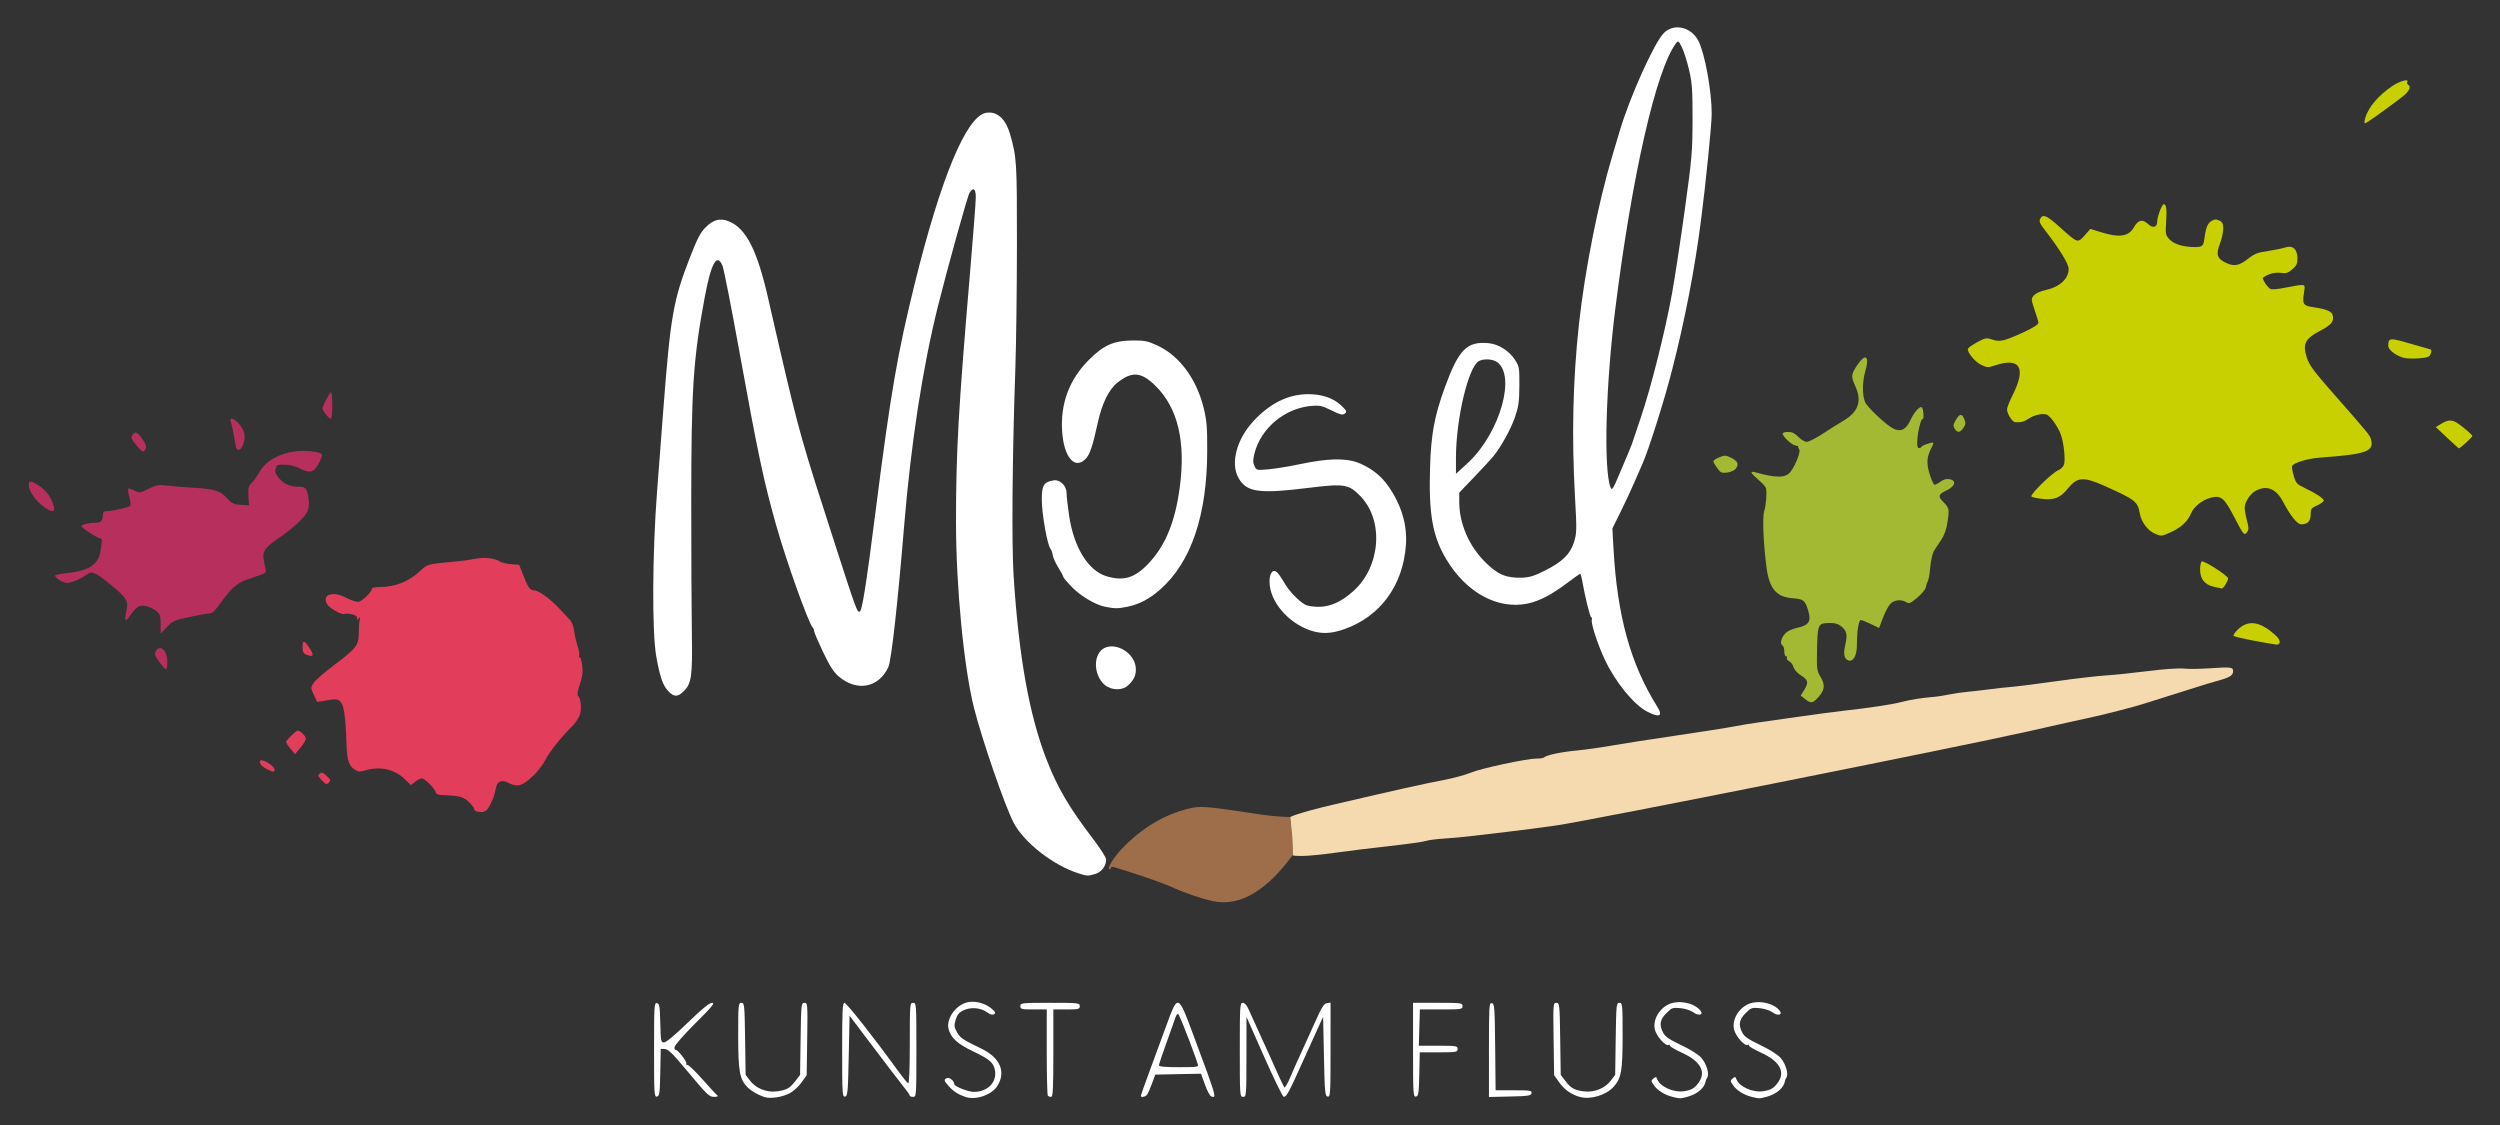<?xml version="1.0" encoding="UTF-8" standalone="no"?>
<svg xmlns:inkscape="http://www.inkscape.org/namespaces/inkscape" xmlns:sodipodi="http://sodipodi.sourceforge.net/DTD/sodipodi-0.dtd" xmlns="http://www.w3.org/2000/svg" xmlns:svg="http://www.w3.org/2000/svg" version="1.1" id="svg1" width="2000" height="900" viewBox="0 0 2000 900" sodipodi:docname="logo weiß hg.svg" inkscape:version="1.4 (86a8ad7, 2024-10-11)">
  <rect x="0" y="0" width="2000" height="900" fill="#333333" stroke="none"/>
  <defs id="defs1"></defs>
  <g inkscape:groupmode="layer" inkscape:label="Image" id="g1" style="display:inline">
    <g id="g73" transform="translate(-135.556,-1406.155)">
      <g id="g2" transform="matrix(1.32,0,0,1.32,-335.164,1033.616)" style="display:inline;stroke-width:0.758">
        <path id="path65" style="display:inline;fill:#ffffff;stroke-width:0.758" d="m 946.055,889.355 c -0.921,-0.003 -1.823,0.072 -2.686,0.234 -7.217,1.354 -13.467,9.878 -11.887,16.213 1.345,5.391 5.352,9.064 14.814,13.58 10.377,4.952 12.546,6.874 13.352,11.838 1.143,7.041 -4.679,12.813 -12.867,12.758 -3.452,-0.023 -11.758,-3.314 -11.812,-4.68 -0.077,-1.944 -2.825,-4.291 -4.342,-3.709 -2.223,0.853 -2.065,1.566 1.123,5.086 2.855,3.152 5.816,5.017 10.191,6.42 6.298,2.019 15.827,-1.368 19.199,-6.824 5.243,-8.483 1.542,-17.073 -9.684,-22.473 -11.37,-5.469 -12.967,-6.544 -14.9,-10.043 -1.7,-3.076 -1.795,-4.019 -0.744,-7.525 0.924,-3.084 2.039,-4.406 4.834,-5.732 4.41,-2.093 10.468,-1.527 14.344,1.338 1.843,1.363 3.127,1.692 4.098,1.051 1.137,-0.751 0.826,-1.42 -1.588,-3.422 -2.869,-2.38 -6.794,-3.856 -10.52,-4.08 -0.31,-0.019 -0.619,-0.028 -0.926,-0.029 z m 427.961,0.221 c -1.172,0.024 -2.331,0.156 -3.439,0.406 -7.154,1.613 -12.523,9.429 -11.059,16.096 0.855,3.891 6.301,10.206 8.182,9.484 0.772,-0.296 1.177,-0.171 0.898,0.279 -0.278,0.45 3.063,2.441 7.426,4.426 10.977,4.995 14.671,11.38 10.274,17.76 -2.545,3.692 -4.364,4.813 -8.973,5.529 -6.57,1.021 -14.905,-2.827 -16.518,-7.625 -0.407,-1.212 -0.734,-1.223 -2.133,-0.068 -1.524,1.258 -1.492,1.584 0.416,4.264 2.216,3.113 6.569,5.759 11.41,6.938 4.292,1.045 4.584,1.041 8.916,-0.162 6.192,-1.719 10.492,-5.573 11.051,-9.902 0.035,-0.275 0.417,-1.054 0.848,-1.732 1.372,-2.16 -0.481,-8.388 -3.529,-11.859 -1.778,-2.025 -6.657,-5.115 -12.289,-7.783 -7.13,-3.378 -9.714,-5.146 -10.918,-7.475 -2.499,-4.833 -1.99,-7.938 1.947,-11.875 3.299,-3.299 3.848,-3.494 8.564,-3.041 2.852,0.274 6.243,1.375 7.812,2.535 3.33,2.462 6.409,1.516 4.106,-1.26 -2.391,-2.881 -7.111,-4.736 -11.816,-4.922 -0.392,-0.015 -0.785,-0.02 -1.176,-0.012 z m 48,0 c -1.172,0.024 -2.331,0.156 -3.439,0.406 -7.154,1.613 -12.523,9.429 -11.059,16.096 0.855,3.891 6.301,10.206 8.182,9.484 0.772,-0.296 1.177,-0.171 0.898,0.279 -0.278,0.45 3.063,2.441 7.426,4.426 10.977,4.995 14.671,11.38 10.274,17.76 -2.545,3.692 -4.364,4.813 -8.973,5.529 -6.57,1.021 -14.905,-2.827 -16.518,-7.625 -0.407,-1.212 -0.734,-1.223 -2.133,-0.068 -1.524,1.258 -1.492,1.584 0.416,4.264 2.216,3.113 6.569,5.759 11.41,6.938 4.292,1.045 4.584,1.041 8.916,-0.162 6.192,-1.719 10.492,-5.573 11.051,-9.902 0.035,-0.275 0.417,-1.054 0.848,-1.732 1.372,-2.16 -0.481,-8.388 -3.529,-11.859 -1.778,-2.025 -6.657,-5.115 -12.289,-7.783 -7.13,-3.378 -9.714,-5.146 -10.918,-7.475 -2.499,-4.833 -1.99,-7.938 1.947,-11.875 3.299,-3.299 3.848,-3.494 8.564,-3.041 2.852,0.274 6.243,1.375 7.812,2.535 3.33,2.462 6.409,1.516 4.106,-1.26 -2.391,-2.881 -7.111,-4.736 -11.816,-4.922 -0.392,-0.015 -0.785,-0.02 -1.176,-0.012 z M 1163,889.861 l -2.209,0.318 c -1.752,0.254 -3.217,2.593 -7.092,11.32 -2.686,6.05 -6.564,14.6 -8.617,19 -2.054,4.4 -5.011,11.053 -6.572,14.785 -1.562,3.732 -3.129,6.432 -3.484,6 -0.581,-0.707 -4.381,-8.911 -9.857,-21.285 -1.095,-2.475 -3.757,-8.325 -5.916,-13 -2.159,-4.675 -4.761,-10.412 -5.781,-12.75 -1.2,-2.748 -2.495,-4.25 -3.664,-4.25 -1.701,0 -1.807,1.678 -1.807,28.5 0,27.833 0.047,28.5 2,28.5 1.944,0 2,-0.677 2.029,-24.25 l 0.031,-24.25 10.719,24.234 c 5.896,13.329 11.231,24.242 11.855,24.25 1.683,0.022 3.173,-2.75 11.816,-21.984 4.325,-9.625 8.806,-19.525 9.957,-22 l 2.092,-4.5 0.5,23.986 c 0.455,21.819 0.658,24.018 2.25,24.324 1.634,0.314 1.75,-1.566 1.75,-28.307 z m -92.49,0.088 c -0.141,-0.012 -0.28,0.004 -0.42,0.045 -1.738,0.513 -3.442,5.098 -6.424,13.266 -2.659,7.282 -7.271,19.83 -10.25,27.883 -2.979,8.053 -5.416,14.915 -5.416,15.25 0,1.102 2.735,0.633 3.746,-0.643 0.545,-0.688 1.899,-3.725 3.01,-6.75 l 2.018,-5.5 13.863,-0.275 13.863,-0.275 2.367,6.602 c 1.302,3.631 3.009,6.848 3.793,7.148 3.499,1.343 3.358,0.862 -10.893,-37.449 -4.828,-12.978 -7.145,-19.126 -9.258,-19.301 z M 805.93,890 C 804.088,890 804,890.907 804,909.875 c 0,21.319 0.828,26.17 5.283,30.941 2.329,2.494 6.501,4.943 10.711,6.287 3.692,1.179 10.949,0.034 15.461,-2.438 2.176,-1.192 5.326,-4.117 7,-6.5 l 3.045,-4.332 0.32,-21.918 C 846.132,890.559 846.09,890 844.141,890 c -1.929,0 -2.012,0.773 -2.32,21.83 l -0.32,21.83 -2.791,3.656 c -3.398,4.451 -5.295,5.529 -11.168,6.334 -6.17,0.846 -12.743,-1.736 -16.309,-6.408 L 808.5,933.66 808.18,911.83 C 807.875,891.04 807.768,890 805.93,890 Z m 62.457,0 C 867.237,890 867,894.883 867,918.574 c 0,26.674 0.116,28.55 1.75,28.236 1.593,-0.306 1.795,-2.52 2.25,-24.666 l 0.5,-24.332 8.186,10.844 c 14.537,19.259 23.326,30.775 25.83,33.844 1.346,1.65 2.457,3.337 2.467,3.75 0.01,0.412 0.918,0.75 2.018,0.75 1.953,0 2,-0.667 2,-28.5 0,-27.833 -0.047,-28.5 -2,-28.5 -1.946,0 -2,0.667 -2,24.584 0,14.912 -0.369,24.452 -0.939,24.25 -0.517,-0.183 -3.555,-3.945 -6.75,-8.357 C 886.061,910.8 869.655,890 868.387,890 Z M 993,890 c -17.333,0 -18,0.074 -18,2 0,1.833 0.667,2 8,2 h 8 v 25.834 c 0,14.208 0.299,26.133 0.666,26.5 0.367,0.367 1.267,0.666 2,0.666 C 994.744,947 995,941.917 995,920.5 V 894 h 8 c 7.333,0 8,-0.167 8,-2 0,-1.926 -0.667,-2 -18,-2 z m 220,0 v 28.574 c 0,26.674 0.116,28.55 1.75,28.236 1.544,-0.296 1.783,-1.89 2.029,-13.572 L 1217.059,920 h 11.471 c 10.804,0 11.471,-0.116 11.471,-2 0,-1.887 -0.666,-2 -11.75,-1.998 l -11.75,0.002 0.312,-11.002 L 1217.125,894 h 12.938 c 12.271,0 12.938,-0.103 12.938,-2 0,-1.911 -0.667,-2 -15,-2 z m 86.859,0 c -1.949,0 -1.992,0.559 -1.68,21.916 l 0.32,21.918 3.014,4.285 c 3.201,4.552 7.652,7.664 12.826,8.967 6.543,1.648 15.742,-1.185 20.258,-6.238 C 1339.235,935.659 1340,931.289 1340,909.98 1340,890.909 1339.913,890 1338.07,890 c -1.838,0 -1.945,1.04 -2.25,21.83 l -0.32,21.83 -2.732,3.582 c -3.566,4.672 -10.138,7.254 -16.309,6.408 -5.873,-0.805 -7.77,-1.883 -11.168,-6.334 l -2.791,-3.656 -0.32,-21.83 C 1301.871,890.773 1301.789,890 1299.859,890 Z m -511.705,0.002 c -1.645,-10e-4 -6.033,3.581 -14.695,11.998 -7.522,7.308 -13.141,12 -14.373,12 -1.9,0 -2.04,-0.716 -2.305,-11.738 -0.246,-10.252 -0.503,-11.779 -2.031,-12.072 -1.634,-0.313 -1.75,1.567 -1.75,28.311 0,26.744 0.116,28.624 1.75,28.311 1.553,-0.298 1.781,-1.937 2.027,-14.572 L 757.055,918 h 2.447 c 1.892,0 4.578,2.548 11.859,11.25 14.412,17.224 14.955,17.752 18.229,17.734 1.601,-0.008 2.443,-0.346 1.871,-0.75 -0.572,-0.404 -4.622,-4.784 -9,-9.734 -4.378,-4.95 -8.518,-8.939 -9.199,-8.863 -0.682,0.075 -0.996,-0.259 -0.697,-0.742 0.662,-1.071 -5.559,-9.015 -6.57,-8.391 -0.395,0.244 -0.667,-0.465 -0.605,-1.576 0.065,-1.164 5.408,-7.296 12.611,-14.473 10.219,-10.181 12.072,-12.452 10.154,-12.453 z m 472.307,0.16 c -1.359,0.045 -1.461,3.261 -1.461,28.295 v 28.604 l 12.738,-0.281 c 11.206,-0.246 12.777,-0.49 13.072,-2.029 0.303,-1.581 -0.729,-1.75 -10.721,-1.75 h -11.057 l -0.268,-26.236 c -0.245,-24.07 -0.41,-26.265 -2.016,-26.574 -0.102,-0.02 -0.199,-0.03 -0.289,-0.027 z m -189.984,6.5 c 0.034,-0.005 0.066,-0.006 0.098,0 0.089,0.016 0.293,0.355 0.59,0.953 0.297,0.599 0.685,1.458 1.141,2.516 0.456,1.058 0.98,2.314 1.547,3.707 2.267,5.572 5.228,13.33 7.328,19.316 0.525,1.497 0.996,2.883 1.389,4.096 0.097,0.3 0.142,0.549 0.078,0.756 -0.022,0.069 -0.056,0.134 -0.103,0.193 -0.048,0.06 -0.109,0.115 -0.188,0.166 -0.235,0.154 -0.616,0.27 -1.201,0.359 -0.39,0.059 -0.87,0.108 -1.457,0.145 -0.587,0.037 -1.284,0.062 -2.102,0.082 -1.636,0.039 -3.767,0.049 -6.527,0.049 -4.21,0 -7.227,-0.086 -9.191,-0.273 -0.491,-0.047 -0.916,-0.101 -1.277,-0.16 -0.362,-0.059 -0.662,-0.125 -0.898,-0.197 -0.355,-0.109 -0.572,-0.233 -0.658,-0.373 -0.029,-0.047 -0.043,-0.094 -0.043,-0.145 0,-0.079 0.031,-0.242 0.09,-0.479 0.059,-0.236 0.146,-0.546 0.258,-0.922 0.224,-0.752 0.548,-1.764 0.947,-2.965 0.799,-2.402 1.9,-5.557 3.111,-8.885 1.212,-3.328 2.418,-6.691 3.385,-9.428 0.967,-2.737 1.694,-4.849 1.949,-5.674 0.382,-1.238 0.942,-2.265 1.408,-2.664 0.078,-0.067 0.153,-0.115 0.225,-0.145 0.036,-0.015 0.07,-0.024 0.104,-0.029 z"></path>
        <path id="path60" style="display:inline;fill:#ffffff;stroke-width:0.758" d="m 1373.156,298.801 c -2.961,0.035 -5.863,1.145 -8.166,3.449 -5.79,5.795 -20.558,38.56 -26.705,59.25 -1.144,3.85 -3.223,10.825 -4.619,15.5 -8.503,28.465 -16.563,69.172 -20.098,101.5 -3.722,34.041 -4.497,67.953 -2.402,105.26 1.106,19.699 1.061,21.68 -0.613,26.99 -2.321,7.362 -6.999,11.944 -17.672,17.311 -6.347,3.191 -9.409,4.141 -13.771,4.271 -9.706,0.291 -14.738,-1.828 -22.367,-9.418 -9.842,-9.792 -15.704,-23.304 -15.73,-36.262 l -0.012,-5.848 9.25,-9.676 c 5.088,-5.322 10.157,-10.791 11.264,-12.152 4.788,-5.89 10.68,-16.493 13.168,-23.697 2.282,-6.61 2.696,-9.507 2.752,-19.279 0.063,-10.916 -0.074,-11.715 -2.691,-15.742 -3.545,-5.454 -9.915,-9.472 -15.936,-10.051 -13.13,-1.262 -18.171,3.818 -26.508,26.725 -6.423,17.647 -8.405,28.454 -9.008,49.082 -0.817,27.944 1.568,41.316 9.834,55.129 12.129,20.267 31.151,30.642 49.285,26.877 7.095,-1.473 14.456,-5.302 23.984,-12.473 4.054,-3.051 7.598,-5.547 7.877,-5.547 0.279,0 0.8,1.688 1.158,3.75 1.794,10.319 4.971,23.121 5.635,22.711 0.412,-0.255 0.531,0.369 0.266,1.385 -0.582,2.227 3.649,15.185 7.887,24.154 6.481,13.717 17.523,27.26 25.703,31.521 7.346,3.828 9.702,2.765 6.209,-2.799 -16.322,-25.996 -24.386,-55.102 -26.658,-96.223 l -0.662,-12 4.953,-10 c 2.724,-5.5 6.401,-13.375 8.172,-17.5 1.771,-4.125 4.035,-9.3 5.029,-11.5 3.709,-8.208 13.328,-38.63 18.021,-57 7.859,-30.76 13.626,-60.557 17.48,-90.32 2.976,-22.98 6.535,-58.378 6.535,-64.996 0,-13.881 -4.145,-36.619 -8.055,-44.184 -2.757,-5.335 -7.854,-8.258 -12.789,-8.199 z m 0.693,8.668 c 0.465,0.284 1.007,1.29 2.01,3.256 1.155,2.264 3.102,8.316 4.326,13.447 1.94,8.128 2.224,12.032 2.207,30.328 -0.018,19.47 -0.362,23.474 -4.717,54.961 -2.583,18.678 -6.088,41.628 -7.791,51 -4.141,22.791 -12.668,56.62 -18.916,75.039 -2.799,8.25 -5.222,15.45 -5.383,16 -0.161,0.55 -1.07,2.8 -2.021,5 -0.951,2.2 -3.331,7.825 -5.289,12.5 -4.011,9.577 -4.771,10.758 -5.574,8.666 -4.303,-11.213 -2.968,-61.606 2.865,-108.166 10.148,-81 24.748,-144.965 36.734,-160.945 0.697,-0.929 1.084,-1.37 1.549,-1.086 z m -417.451,42.967 c -0.776,-0.02 -1.571,0.049 -2.383,0.211 -11.798,2.36 -27.136,39.224 -43.002,103.354 -10.414,42.096 -14.69,66.855 -23.48,136 -6.082,47.838 -8.495,63 -10.027,63 -1.54,0 -2.106,-1.553 -14.373,-39.5 -20.946,-64.794 -22.023,-68.605 -34.223,-121 -2.177,-9.35 -5.092,-22.046 -6.477,-28.215 -6.769,-30.149 -13.44,-43.464 -23.982,-47.869 -5.283,-2.208 -9.479,-1.152 -14.205,3.574 -3.137,3.137 -5.067,6.855 -9.547,18.391 -10.118,26.055 -11.757,35.486 -16.162,93.119 -0.841,11 -2.509,32.825 -3.707,48.5 -2.906,38.025 -3.113,85.677 -0.436,100.4 2.265,12.457 3.985,17.342 7.332,20.836 3.364,3.511 5.701,3.491 9.27,-0.078 4.722,-4.722 5.338,-9.134 4.91,-35.158 -0.212,-12.925 -0.376,-49.15 -0.363,-80.5 0.027,-67.847 1.223,-85.899 8.146,-123 3.922,-21.018 7.432,-27.239 10.809,-19.158 0.768,1.838 5.264,24.675 9.992,50.75 11.524,63.557 14.972,79.831 22.645,106.908 6.093,21.503 19.409,58.757 21.963,61.449 0.496,0.522 0.902,1.529 0.902,2.236 0,0.707 2.426,6.39 5.391,12.629 4.017,8.453 6.436,12.237 9.492,14.854 11.033,9.444 24.343,6.938 30.107,-5.668 1.831,-4.004 5.638,-37.98 9.525,-85 4.176,-50.522 11.229,-96.345 20.623,-134 5.851,-23.454 17.849,-66.507 19.086,-68.488 2.212,-3.543 3.775,-2.409 3.775,2.738 0,2.613 -1.59,23.425 -3.533,46.25 C 937.435,530.576 936,556.076 936,598.508 c 0,39.202 4.773,88.436 10.941,112.85 4.837,19.144 18.504,58.805 23.861,69.248 6.234,12.151 24.12,26.121 39.697,31.006 5.05,1.583 5.234,1.59 9.748,0.336 3.889,-1.08 6.752,-4.841 6.752,-8.871 0,-1.112 -3.603,-6.748 -8.006,-12.523 -14.48,-18.994 -21.444,-30.868 -28.061,-47.846 C 980.394,715.662 974.072,680.411 970.902,631 c -1.235,-19.252 -0.782,-72.811 1.057,-125 0.513,-14.575 0.951,-48.55 0.971,-75.5 0.038,-50.662 -0.117,-53.05 -4.328,-67.5 -2.301,-7.895 -6.772,-12.425 -12.203,-12.564 z M 1043.5,488.57 c -11.877,0.033 -18.073,2.772 -27.234,12.039 -11.638,11.773 -17.005,26.2 -15.955,42.891 0.987,15.681 7.54,23.557 14.123,16.975 2.688,-2.688 4.272,-7.362 7.551,-22.283 2.533,-11.524 6.688,-19.973 11.824,-24.041 8.896,-7.046 14.5,-6.575 23.123,1.941 13.513,13.347 18.382,33.697 14.69,61.408 -2.842,21.327 -8.773,35.643 -19.32,46.623 -8.091,8.423 -14.805,10.401 -25.008,7.371 -11.108,-3.299 -19.877,-17.436 -22.719,-36.623 -0.866,-5.846 -1.574,-12.053 -1.574,-13.795 0,-4.654 -4.132,-8.499 -8.25,-7.676 -5.688,1.138 -6.75,3 -6.75,11.848 0,8.355 3.353,27.267 5.236,29.537 0.609,0.733 1.226,2.447 1.371,3.809 0.145,1.361 1.643,4.716 3.328,7.455 0.843,1.37 1.609,2.7 2.164,3.742 v 0.002 c 0.555,1.042 0.9,1.793 0.9,2.004 0,0.421 2.139,3.009 4.754,5.75 5.46,5.724 14.588,11.222 20.607,12.414 5.977,1.183 7.916,1.171 13.84,-0.086 7.087,-1.504 13.189,-4.752 19.621,-10.445 18.753,-16.6 28.305,-44.793 28.434,-83.93 0.046,-14.168 -0.306,-18.479 -2.111,-25.875 -4.303,-17.629 -14.599,-31.654 -27.787,-37.854 -5.961,-2.802 -7.904,-3.22 -14.857,-3.201 z m 214.223,11.471 c 0.256,10e-6 0.513,0.006 0.769,0.019 1.025,0.054 2.041,0.215 2.967,0.479 0.926,0.263 1.762,0.628 2.424,1.092 0.72,0.504 1.358,1.11 1.916,1.807 0.558,0.697 1.037,1.485 1.44,2.354 0.403,0.869 0.73,1.819 0.982,2.84 0.253,1.021 0.432,2.113 0.541,3.266 0.109,1.152 0.147,2.365 0.117,3.629 -0.03,1.264 -0.128,2.577 -0.291,3.932 -0.163,1.354 -0.392,2.749 -0.682,4.174 -0.29,1.425 -0.641,2.881 -1.053,4.355 -0.411,1.475 -0.883,2.97 -1.41,4.475 -0.527,1.505 -1.111,3.019 -1.748,4.533 -0.637,1.514 -1.328,3.026 -2.07,4.529 -0.742,1.503 -1.534,2.995 -2.375,4.467 -0.841,1.472 -1.73,2.924 -2.664,4.344 -0.934,1.42 -1.912,2.809 -2.934,4.156 -1.021,1.348 -2.085,2.653 -3.188,3.908 -1.103,1.255 -2.245,2.459 -3.424,3.602 -0.852,0.825 -3.009,2.822 -4.795,4.438 L 1239,569.375 v -9.654 c 0,-2.941 0.118,-6.011 0.336,-9.137 0.218,-3.126 0.535,-6.309 0.938,-9.477 0.402,-3.168 0.887,-6.321 1.44,-9.389 0.552,-3.068 1.173,-6.049 1.842,-8.873 0.669,-2.825 1.389,-5.493 2.141,-7.932 0.752,-2.439 1.535,-4.65 2.336,-6.561 0.801,-1.911 1.619,-3.522 2.436,-4.762 0.408,-0.62 0.817,-1.149 1.223,-1.574 0.406,-0.426 0.808,-0.749 1.207,-0.963 0.73,-0.391 1.616,-0.666 2.576,-0.83 0.72,-0.123 1.482,-0.184 2.25,-0.184 z m -108.275,21.088 c -12.141,0.015 -23.192,5.482 -33.318,16.473 -10.011,10.865 -13.835,25.285 -9.035,34.07 4.265,7.807 10.45,9.598 32.463,7.381 3.145,-0.317 6.612,-0.715 10.443,-1.189 21.345,-2.643 24.057,-2.198 31.131,5.104 14.293,14.753 12.236,42.628 -4.238,57.439 -7.232,6.502 -14.031,9.594 -21.102,9.594 -3.2,0 -6.825,-0.561 -8.055,-1.248 -4.217,-2.355 -9.861,-8.255 -12.805,-13.385 -1.62,-2.823 -3.616,-5.691 -4.438,-6.373 -0.314,-0.26 -0.62,-0.447 -0.914,-0.564 -0.589,-0.235 -1.132,-0.191 -1.609,0.1 -0.239,0.146 -0.46,0.354 -0.662,0.619 -0.808,1.062 -1.3,3.052 -1.287,5.725 0.055,11.613 10.904,24.609 24.479,29.324 6.865,2.385 12.768,2.195 20.893,-0.672 21.791,-7.689 35.542,-26.504 37.291,-51.025 0.859,-12.044 -2.66,-24.002 -10.35,-35.174 -4.373,-6.354 -9.591,-10.642 -17.105,-14.061 -2.903,-1.321 -6.296,-2.139 -10.312,-2.455 -4.017,-0.316 -8.659,-0.128 -14.06,0.562 -3.601,0.46 -7.539,1.144 -11.855,2.053 -6.875,1.447 -15.742,2.908 -19.705,3.246 -7.098,0.605 -7.226,0.574 -8.43,-2.068 -0.971,-2.129 -0.957,-3.723 0.066,-7.717 3.893,-15.188 18.267,-27.188 34.309,-28.643 5.051,-0.458 6.554,-0.129 12.303,2.701 1.333,0.656 2.427,1.172 3.336,1.561 2.726,1.165 3.79,1.184 4.699,0.43 0.324,-0.269 0.562,-0.5 0.705,-0.727 0.287,-0.454 0.198,-0.893 -0.324,-1.594 -0.261,-0.35 -0.631,-0.765 -1.115,-1.281 -4.733,-5.038 -10.855,-7.666 -18.953,-8.135 -0.819,-0.047 -1.634,-0.071 -2.443,-0.07 z m -118.797,152.855 c -3.272,-0.094 -6.316,1.18 -8.133,4.256 -3.76,6.364 -1.016,16.793 5.324,20.236 4.141,2.249 9.463,1.899 12.393,-0.816 3.402,-3.153 4.766,-5.915 4.766,-9.645 0,-7.363 -6.619,-13.002 -12.935,-13.908 -0.474,-0.068 -0.947,-0.11 -1.414,-0.123 z"></path>
        <path style="display:inline;fill:#c8d002;stroke-width:0.758" d="m 1722.772,670.569 c -6.451,-1.206 -12.074,-2.538 -12.497,-2.961 -0.422,-0.422 0.911,-2.307 2.964,-4.188 6.334,-5.804 13.643,-4.435 22.936,4.297 2.798,2.629 2.781,5.368 -0.032,5.164 -0.904,-0.065 -6.921,-1.106 -13.371,-2.312 z m -24.49,-32.729 C 1692.773,636.606 1690,633.117 1690,627.424 c 0,-2.368 0.432,-4.573 0.96,-4.899 1.286,-0.795 15.997,8.627 16.021,10.26 0.023,1.543 -2.947,6.259 -3.846,6.108 -0.349,-0.059 -2.534,-0.533 -4.854,-1.053 z m -35.902,-32.277 c -4.124,-1.795 -8.043,-7.103 -8.907,-12.063 -1.284,-7.377 -2.571,-8.375 -21.972,-17.043 -12.059,-5.388 -16.049,-5.091 -21.422,1.596 -4.679,5.823 -8.215,7.323 -15.472,6.564 -3.31,-0.346 -6.383,-0.993 -6.828,-1.439 -1.082,-1.082 12.407,-14.345 16.194,-15.923 1.822,-0.759 3.238,-2.244 3.63,-3.807 0.799,-3.185 -0.238,-12.74 -1.907,-17.576 -1.702,-4.93 -6.501,-11.677 -8.832,-12.416 -2.592,-0.823 -7.823,0.411 -10.872,2.564 -2.424,1.712 -4.814,2.336 -8.026,2.095 -1.812,-0.136 -4.966,-5.107 -4.966,-7.827 0,-1.047 1.561,-5.006 3.469,-8.798 8.212,-16.323 4.432,-22.769 -10.491,-17.889 -4.603,1.505 -5.125,1.49 -8.675,-0.25 -3.791,-1.858 -8.644,-7.785 -8.011,-9.783 0.186,-0.588 2.721,-2.361 5.634,-3.942 4.907,-2.662 5.576,-2.781 9.096,-1.619 4.718,1.557 7.116,1.007 18.711,-4.29 5.683,-2.596 9.24,-4.8 9.25,-5.732 0.01,-0.833 -0.884,-3.976 -1.984,-6.986 -1.1,-3.009 -2,-6.196 -2,-7.081 0,-2.515 3.099,-4.709 8.297,-5.874 8.74,-1.959 14.036,-6.828 14.036,-12.906 0,-2.961 -5.417,-11.855 -13.777,-22.621 -3.633,-4.678 -4.297,-6.135 -3.487,-7.649 1.667,-3.114 3.905,-2.177 11.838,4.96 10.966,9.864 10.9,9.842 15.092,5.095 l 3.5,-3.963 6.5,2.012 c 11.184,3.462 16.745,2.605 19.936,-3.072 2.529,-4.499 5.215,-5.047 8.699,-1.774 2.77,2.602 5.365,1.84 5.365,-1.575 0,-2.97 2.875,-10.552 4.002,-10.552 1.523,0 1.93,3.086 1.417,10.75 -0.483,7.223 -0.35,7.935 1.966,10.48 2.669,2.932 8.386,4.705 15.306,4.745 4.389,0.026 5.318,-0.663 5.774,-4.283 0.882,-6.994 1.963,-9.928 4.198,-11.392 1.921,-1.259 2.925,-1.355 4.878,-0.465 2.013,0.917 2.459,1.843 2.459,5.105 0,2.191 -0.928,6.34 -2.063,9.219 -2.444,6.201 -1.607,8.819 3.609,11.294 4.893,2.322 7.842,1.895 12.741,-1.844 5.087,-3.883 6.026,-4.245 14.213,-5.491 3.3,-0.502 7.487,-1.385 9.304,-1.962 4.446,-1.412 7.196,1.168 7.196,6.753 0,3.17 -0.605,4.42 -3.192,6.597 -2.675,2.251 -3.813,2.587 -7.021,2.074 -3.254,-0.52 -8.18,0.85 -10.611,2.952 -0.821,0.71 3.007,6.389 4.659,6.913 1.022,0.324 5.106,-0.094 9.076,-0.929 3.97,-0.835 8.248,-1.519 9.504,-1.519 2.192,0 2.252,0.212 1.466,5.185 -1.006,6.362 -0.269,7.394 5.901,8.26 7.374,1.035 10.962,2.468 11.519,4.598 1.038,3.971 -0.519,5.963 -7.551,9.658 -9.182,4.825 -10.706,7.851 -8.111,16.102 1.486,4.723 4.081,8.228 16.809,22.7 20.56,23.378 21.532,24.568 22.19,27.192 1.798,7.166 -2.778,8.789 -30.557,10.837 -7.89,0.582 -16.118,3.008 -17.316,5.105 -0.271,0.475 0.162,3.113 0.963,5.863 1.323,4.543 1.92,5.22 6.535,7.41 6.981,3.312 11.644,6.378 11.694,7.688 0.023,0.604 -1.758,1.91 -3.958,2.902 -3.652,1.647 -4,2.136 -4,5.617 0,4.014 -1.858,5.883 -5.848,5.883 -2.23,0 -6.551,-5.41 -10.793,-13.513 -4.201,-8.024 -9.793,-10.383 -16.453,-6.939 -3.537,1.829 -6.902,6.933 -6.891,10.451 0,1.375 0.631,4.84 1.393,7.701 1.147,4.306 1.159,5.51 0.07,6.998 -1.712,2.342 -2.075,1.911 -7.978,-9.477 -5.888,-11.359 -7.946,-12.997 -14.204,-11.306 -5.108,1.38 -10.121,5.421 -11.845,9.547 -1.937,4.636 -5.867,8.357 -11.692,11.068 -6.066,2.824 -6.225,2.84 -10.38,1.031 z m 177.292,-58.074 -6.829,-6.424 3.329,-2.029 c 4.075,-2.484 6.539,-2.554 9.923,-0.28 3.694,2.483 8.906,7.004 8.906,7.727 0,0.731 -7.517,7.576 -8.208,7.474 -0.161,-0.024 -3.365,-2.934 -7.121,-6.467 z M 1812.5,498.839 c -5.005,-1.875 -8.501,-4.824 -8.485,-7.157 0.034,-4.767 0.956,-4.848 13.449,-1.172 6.523,1.919 12.011,3.49 12.197,3.49 1.198,0 0.025,3.906 -1.329,4.426 -3.295,1.264 -12.892,1.515 -15.833,0.413 z m -22.452,-145.007 c 1.878,-6.547 7.928,-13.71 16.439,-19.462 4.562,-3.083 10.431,-4.664 9.056,-2.439 -0.316,0.512 -0.118,1.214 0.441,1.559 2.262,1.398 0.74,4.292 -4.234,8.046 -11.255,8.495 -21.094,15.464 -21.834,15.464 -0.427,0 -0.367,-1.426 0.133,-3.168 z" id="path8"></path>
        <path style="display:inline;fill:#a3b833;stroke-width:0.758" d="m 1450.61,705.908 -2.66,-2.092 2.025,-3.276 c 2.869,-4.643 2.551,-6.182 -1.85,-8.961 -2.202,-1.39 -4.15,-3.542 -4.512,-4.984 -0.35,-1.396 -1.544,-3.023 -2.653,-3.617 -1.109,-0.593 -1.752,-1.506 -1.429,-2.029 0.323,-0.522 0.111,-0.95 -0.472,-0.95 -0.582,0 -1.059,-1.323 -1.059,-2.941 0,-1.618 -0.45,-3.219 -1,-3.559 -1.688,-1.044 -1.115,-4.255 1.25,-6.999 1.502,-1.743 4.071,-3.014 7.73,-3.825 6.992,-1.55 8.463,-3.888 6.515,-10.361 -1.885,-6.264 -2.834,-7.028 -9.314,-7.497 -10.126,-0.732 -14.376,-5.873 -16.068,-19.436 -1.855,-14.874 -2.429,-29.892 -1.278,-33.469 1.132,-3.52 1.719,-11.297 1.046,-13.875 -0.21,-0.803 -2.181,-2.99 -4.381,-4.861 -5.099,-4.335 -5.652,-5.709 -1.88,-4.663 12.56,3.481 18.1,3.421 21.05,-0.228 3.019,-3.734 6.432,-12.459 5.373,-13.736 -0.564,-0.68 -0.824,-1.438 -0.577,-1.684 0.247,-0.247 -0.472,-0.518 -1.597,-0.603 -2.111,-0.159 -7.868,-5.468 -7.868,-7.256 0,-0.555 1.491,-1.009 3.313,-1.009 2.376,0 4.126,0.849 6.187,3 1.581,1.65 3.882,3 5.114,3 1.232,0 5.535,-2.173 9.563,-4.83 4.028,-2.656 9.453,-6.07 12.056,-7.585 9.724,-5.66 12.021,-12.022 7.746,-21.445 -2.626,-5.788 -2.52,-6.98 1.116,-12.469 5.055,-7.631 7.713,-5.88 5.054,3.329 -1.89,6.544 -1.986,14.563 -0.226,18.812 1.366,3.299 13.183,14.368 17.379,16.28 4.548,2.072 7.574,0.424 10.347,-5.634 2.098,-4.582 5.778,-8.53 6.794,-7.288 0.87,1.063 1.352,6.831 0.572,6.831 -1.991,0 -4.685,16.467 -2.877,17.585 0.598,0.369 1.374,0.225 1.725,-0.322 0.351,-0.546 1.763,-1.364 3.138,-1.817 4.798,-1.581 5.048,-1.438 3.32,1.896 -3.041,5.866 -3.308,9.485 -1.205,16.295 1.081,3.5 2.416,6.364 2.966,6.364 0.55,0 2.22,-0.876 3.71,-1.947 1.839,-1.321 3.61,-1.763 5.512,-1.373 4.29,0.878 3.247,4.333 -2.053,6.794 -4.628,2.15 -5.188,3.565 -2.5,6.319 4.244,4.348 4.323,4.642 3.266,12.095 -0.697,4.913 -1.874,8.433 -3.765,11.256 -1.513,2.259 -3.513,5.289 -4.444,6.732 -0.973,1.507 -1.976,5.817 -2.356,10.124 -0.365,4.125 -1.022,7.95 -1.461,8.5 -0.439,0.55 -0.953,2.078 -1.144,3.396 -0.196,1.36 -2.423,4.153 -5.148,6.458 -4.155,3.514 -5.063,3.899 -6.737,2.854 -3.068,-1.916 -7.39,-1.445 -9.747,1.064 -1.174,1.25 -3.174,5.039 -4.446,8.42 l -2.311,6.148 -4.979,-2.411 c -2.738,-1.326 -5.48,-2.415 -6.093,-2.42 -1.309,-0.011 -2.386,6.84 -2.386,15.172 0,6.464 -2.271,10.419 -5.311,9.253 -2.397,-0.92 -2.99,-3.982 -1.79,-9.242 1.426,-6.252 1.077,-8.264 -1.899,-10.941 -2.443,-2.198 -4.95,-2.785 -10,-2.344 -4.407,0.385 -4.877,1.808 -5.16,15.629 -0.245,11.97 -0.086,13.33 1.946,16.618 3.029,4.901 2.797,8.111 -0.89,12.31 -3.603,4.103 -4.668,4.289 -8.286,1.443 z M 1399.442,568.286 c -1.415,-1.052 -4.442,-5.522 -4.442,-6.56 0,-0.456 1.61,-1.501 3.577,-2.323 3.258,-1.361 3.905,-1.334 7.25,0.301 4.054,1.982 4.846,3.872 2.762,6.591 -1.5,1.957 -7.45,3.252 -9.147,1.991 z m 141.819,-26.24 c -0.996,-1.594 -0.902,-2.512 0.509,-4.984 2.379,-4.167 3.829,-4.443 5.255,-1 1.012,2.444 0.942,3.34 -0.43,5.433 -1.972,3.01 -3.689,3.188 -5.335,0.552 z" id="path7" sodipodi:nodetypes="scssssssssssssssssssssssssssssssssssssssssssssssssssssssscssssssssssssssssssssss"></path>
        <path style="display:inline;fill:#e33d5c;stroke-width:0.758" d="m 646.25,774.212 c -1.238,-0.193 -2.25,-0.907 -2.25,-1.586 0,-0.679 -1.463,-2.653 -3.252,-4.386 -3.242,-3.142 -6.184,-3.886 -16.431,-4.156 -2.216,-0.058 -3.368,-0.668 -3.793,-2.007 -0.8,-2.521 -6.514,-8.077 -8.306,-8.077 -0.771,0 -2.565,0.914 -3.985,2.032 l -2.583,2.032 -3.575,-3.483 c -6.357,-6.193 -15.083,-8.156 -24.163,-5.436 -3.217,0.964 -4.23,0.877 -6.411,-0.552 -3.625,-2.375 -4.608,-5.67 -4.95,-16.592 -0.484,-15.452 -1.58,-22.717 -3.718,-24.652 -1.639,-1.483 -2.725,-1.581 -7.947,-0.718 l -6.049,1 -2.023,-4.305 c -1.98,-4.212 -1.983,-4.367 -0.168,-7.183 1.02,-1.583 6.426,-6.311 12.012,-10.506 13.783,-10.351 15.34,-12.324 15.357,-19.464 0.008,-3.12 0.272,-6.798 0.587,-8.173 0.449,-1.96 0.342,-2.176 -0.498,-1 -0.93,1.302 -1.073,1.275 -1.087,-0.205 -0.01,-1.156 -1.157,-1.919 -3.562,-2.37 -1.951,-0.366 -3.788,-0.424 -4.083,-0.129 -0.751,0.751 -5.446,-1.384 -8.668,-3.941 -3.571,-2.833 -3.677,-6.895 -0.202,-7.767 2.994,-0.752 6.219,-0.027 11.214,2.52 2.04,1.04 4.692,1.891 5.894,1.891 2.111,0 8.392,-6.014 8.392,-8.035 0,-0.531 2.138,-0.968 4.75,-0.971 9.292,-0.011 17.382,-3.187 24.189,-9.495 4.862,-4.506 4.3,-4.356 22.561,-6.031 3.3,-0.303 8.333,-1.008 11.185,-1.567 5.632,-1.104 11.584,-0.447 14.938,1.651 1.168,0.73 4.257,1.467 6.866,1.638 l 4.742,0.31 2.134,5.5 c 3.1,7.988 4.456,10 6.739,10 2.849,0 10.054,5.175 15.659,11.245 2.605,2.822 5.509,5.931 6.454,6.91 0.945,0.979 2.005,3.932 2.357,6.562 0.352,2.63 1.298,6.737 2.104,9.126 0.805,2.389 1.212,5 0.905,5.802 -0.308,0.802 -0.166,1.216 0.315,0.918 0.481,-0.297 1.176,1.87 1.544,4.815 0.517,4.135 0.186,6.789 -1.448,11.641 -1.284,3.813 -1.736,6.521 -1.147,6.885 1.683,1.04 2.406,7.8 1.219,11.397 -0.623,1.888 -2.635,4.955 -4.471,6.815 -7.589,7.691 -13.96,15.709 -16.593,20.883 -1.65,3.241 -5.106,7.548 -8.418,10.488 -5.995,5.322 -8.683,5.899 -14.187,3.043 -3.439,-1.784 -6.3,-0.828 -7.001,2.339 -1.295,5.852 -1.606,6.793 -3.574,10.793 -2.093,4.257 -3.61,5.168 -7.573,4.549 z m -94.588,-19.044 c -2.331,-2.434 -2.525,-3.037 -1.297,-4.056 1.158,-0.961 1.989,-0.69 4.22,1.378 2.454,2.274 2.605,2.748 1.297,4.056 -1.308,1.308 -1.801,1.147 -4.22,-1.378 z m -33.648,-6.97 c -3.46,-1.692 -5.376,-5.202 -2.836,-5.195 2.276,0.006 7.823,3.893 7.823,5.482 0,1.884 -0.62,1.849 -4.987,-0.287 z m 14.687,-12.143 C 531.215,734.291 530,732.435 530,731.932 530,730.806 535.977,725 537.137,725 c 1.53,0 4.863,3.418 4.848,4.972 -0.008,0.84 -1.493,3.275 -3.3,5.41 l -3.285,3.882 z M 542.25,678.969 c -1.738,-0.699 -2.25,-1.708 -2.25,-4.437 0,-4.392 0.872,-4.441 3.75,-0.214 3.494,5.132 3.058,6.482 -1.5,4.65 z" id="path6"></path>
        <path id="rect73" style="display:inline;fill:#f5daaf;fill-opacity:1;stroke-width:1.432;stroke-linecap:round;stroke-linejoin:round;paint-order:markers stroke fill" d="m 1707.703,686.87 c -1.926,-0.237 -5.409,-0.065 -11.629,0.369 -5.816,0.406 -13.049,0.489 -16.074,0.185 -3.142,-0.315 -12.359,0.331 -21.5,1.506 -8.8,1.131 -20.275,2.322 -25.5,2.647 -5.225,0.325 -18.725,1.894 -30,3.486 -11.275,1.592 -23.425,3.132 -27,3.422 -3.575,0.29 -9.65,0.956 -13.5,1.48 -3.85,0.524 -9.767,1.201 -13.148,1.502 -3.382,0.301 -8.557,1.053 -11.5,1.674 -2.943,0.621 -6.886,1.25 -8.762,1.399 -7.459,0.591 -14.614,1.708 -19.967,3.117 -5.777,1.52 -19.75,3.631 -35.623,5.381 -4.95,0.546 -16.875,2.134 -26.5,3.531 -9.625,1.397 -20.875,2.994 -25,3.547 -4.125,0.552 -10.65,1.629 -14.5,2.393 -3.85,0.764 -19.6,3.239 -35,5.5 -15.4,2.262 -33.175,5.033 -39.5,6.156 -6.325,1.124 -15.775,2.446 -21,2.939 -9.337,0.882 -18.211,2.773 -19.619,4.182 -0.393,0.393 -2.466,0.715 -4.607,0.715 -6.047,0 -33.623,5.915 -39.918,8.562 -3.105,1.306 -10.53,3.312 -16.5,4.457 -12.799,2.455 -26.71,5.553 -65.356,14.555 -24.391,5.681 -27.5,7.871 -27.5,7.871 l 1.527,23.07 c 0,0 -0.14,0.484 5.667,0.484 3.414,0 12.417,-0.877 20.006,-1.947 7.589,-1.071 22.539,-2.911 33.221,-4.09 10.682,-1.179 20.497,-2.553 21.812,-3.053 1.315,-0.5 6.3,-1.154 11.078,-1.453 4.778,-0.299 12.062,-0.969 16.188,-1.49 4.125,-0.521 13.8,-1.66 21.5,-2.531 7.7,-0.871 21.425,-2.656 30.5,-3.967 20.239,-2.923 245.803,-47.897 286.234,-57.07 16.096,-3.652 32.191,-7.241 35.766,-7.976 8.487,-1.745 29.402,-7.119 34.5,-8.863 2.2,-0.753 10.075,-3.236 17.5,-5.518 7.425,-2.282 14.85,-4.618 16.5,-5.191 1.65,-0.574 6.096,-1.894 9.881,-2.934 7.67,-2.107 9.619,-3.314 9.619,-5.965 0,-1.199 -0.371,-1.845 -2.297,-2.082 z" sodipodi:nodetypes="csssssssssssssssssssssssccssssssssssssssscc"></path>
        <path style="display:inline;fill:#9e6e4b;stroke-width:0.758" d="m 1091.5,828.332 c -6.315,-1.376 -16.907,-4.951 -23,-7.763 -3.85,-1.777 -12.85,-5.144 -20,-7.483 -18.147,-5.937 -18.5,-6.032 -18.5,-4.999 0,0.502 -0.459,0.913 -1.02,0.913 -1.8,0 2.707,-7.341 7.69,-12.525 11.895,-12.375 25.217,-20.396 40.003,-24.087 7.585,-1.893 9.867,-1.71 44.828,3.599 3.3,0.501 8.475,1.035 11.5,1.185 l 5.5,0.274 c 0,0 2.28,15.528 1.527,23.07 -14.508,19.76 -30.849,31.668 -48.527,27.816 z" id="path5" sodipodi:nodetypes="ssssssssscss" inkscape:label="path5"></path>
        <path style="display:inline;fill:#b7305d;stroke-width:0.758" d="m 453.216,683.458 c -2.702,-3.673 -3.094,-4.818 -2.215,-6.461 2.502,-4.675 6.999,-0.607 6.999,6.331 0,2.569 -0.338,4.654 -0.75,4.632 -0.412,-0.021 -2.228,-2.048 -4.034,-4.503 z m 0.728,-23.08 c -0.049,-5.191 -0.378,-6.132 -2.811,-8.048 -1.515,-1.193 -4.391,-2.476 -6.389,-2.851 -3.81,-0.715 -5.57,0.47 -9.894,6.66 -2.318,3.319 -2.881,2.136 -1.675,-3.52 1.307,-6.13 0.602,-7.451 -7.817,-14.62 -9.195,-7.83 -12.839,-9.825 -15.082,-8.259 -5.607,3.916 -11.435,6.26 -14.03,5.643 C 393.503,634.732 390,632.285 390,631.021 c 0,-0.368 4.033,-1.132 8.963,-1.698 9.448,-1.084 14.467,-3.594 17.224,-8.613 1.415,-2.575 2.78,-12.807 1.613,-12.085 C 416.881,609.191 406,602.187 406,601.028 406,600.125 411.003,599 415.018,599 417.829,599 419,597.505 419,593.918 419,592.555 419.701,592 421.424,592 c 3.249,0 12.851,-2.139 13.972,-3.113 0.521,-0.453 0.359,-2.693 -0.388,-5.361 -0.706,-2.521 -1.038,-4.829 -0.738,-5.128 0.3,-0.3 1.998,0.206 3.773,1.124 3.132,1.62 3.386,1.589 8.561,-1.029 4.452,-2.253 6.124,-2.594 10.115,-2.064 2.63,0.349 10.482,0.994 17.449,1.434 13.539,0.855 15.982,1.697 20.832,7.178 2.003,2.263 3.494,2.888 7.5,3.143 l 5,0.317 -0.329,-5.671 c -0.282,-4.865 0.002,-5.996 2,-7.958 1.281,-1.258 3.454,-4.315 4.829,-6.795 4.678,-8.436 17.313,-13.619 30.264,-12.416 4.352,0.404 7.105,1.138 7.428,1.978 0.282,0.735 -0.677,3.366 -2.132,5.848 -3.075,5.248 -5.297,5.708 -11.723,2.429 -2.331,-1.189 -5.998,-2.083 -8.543,-2.083 -5.02,0 -4.808,-0.105 -5.71,2.835 -0.489,1.594 0.151,3.099 2.418,5.68 3.048,3.471 6.883,5.001 12.184,4.861 3.551,-0.094 4.765,1.572 5.468,7.507 0.413,3.491 0.122,5.82 -1.001,7.991 -1.823,3.525 -8.702,9.845 -16.652,15.298 -8.579,5.884 -10.32,8.162 -9.692,12.678 0.292,2.099 0.825,4.951 1.184,6.337 0.624,2.408 0.281,2.642 -7.679,5.234 -9.438,3.074 -12.25,5.272 -19.179,14.996 -3.405,4.779 -5.441,6.748 -6.972,6.744 -1.189,-0.003 -6.662,0.951 -12.162,2.12 -9.205,1.957 -10.298,2.445 -13.75,6.134 L 454,666.257 Z M 382.324,588.734 C 377.792,585.223 374,579.475 374,576.114 c 0,-2.554 1.19,-2.66 4.785,-0.429 4.844,3.006 7.281,5.677 9.259,10.147 3.104,7.017 0.983,8.093 -5.719,2.902 z m 56.762,-36.88 c -2.587,-3.115 -3.175,-4.488 -2.429,-5.672 1.772,-2.809 3.126,-2.357 6.162,2.057 2.246,3.264 2.753,4.773 2.036,6.055 -1.356,2.423 -1.935,2.178 -5.77,-2.439 z m 60.46,0.896 c -0.271,-1.238 -0.922,-4.725 -1.446,-7.75 -0.525,-3.025 -1.26,-6.287 -1.634,-7.25 -1.139,-2.932 2.091,-2.065 4.946,1.327 3.094,3.677 4.05,6.949 3.117,10.667 -1.307,5.206 -4.128,6.908 -4.982,3.006 z m 54.527,-19.385 C 552.933,531.916 552,530.353 552,529.892 552,528.349 556.388,520 557.199,520 c 0.44,0 0.801,3.6 0.801,8 0,4.4 -0.417,8 -0.927,8 -0.51,0 -1.86,-1.186 -3,-2.635 z" id="path4" sodipodi:nodetypes="sssssssssssssssssssssssssssssscssssssssssssssssssssscsssssssssssssssssssssss"></path>
      </g>
    </g>
  </g>
</svg>
